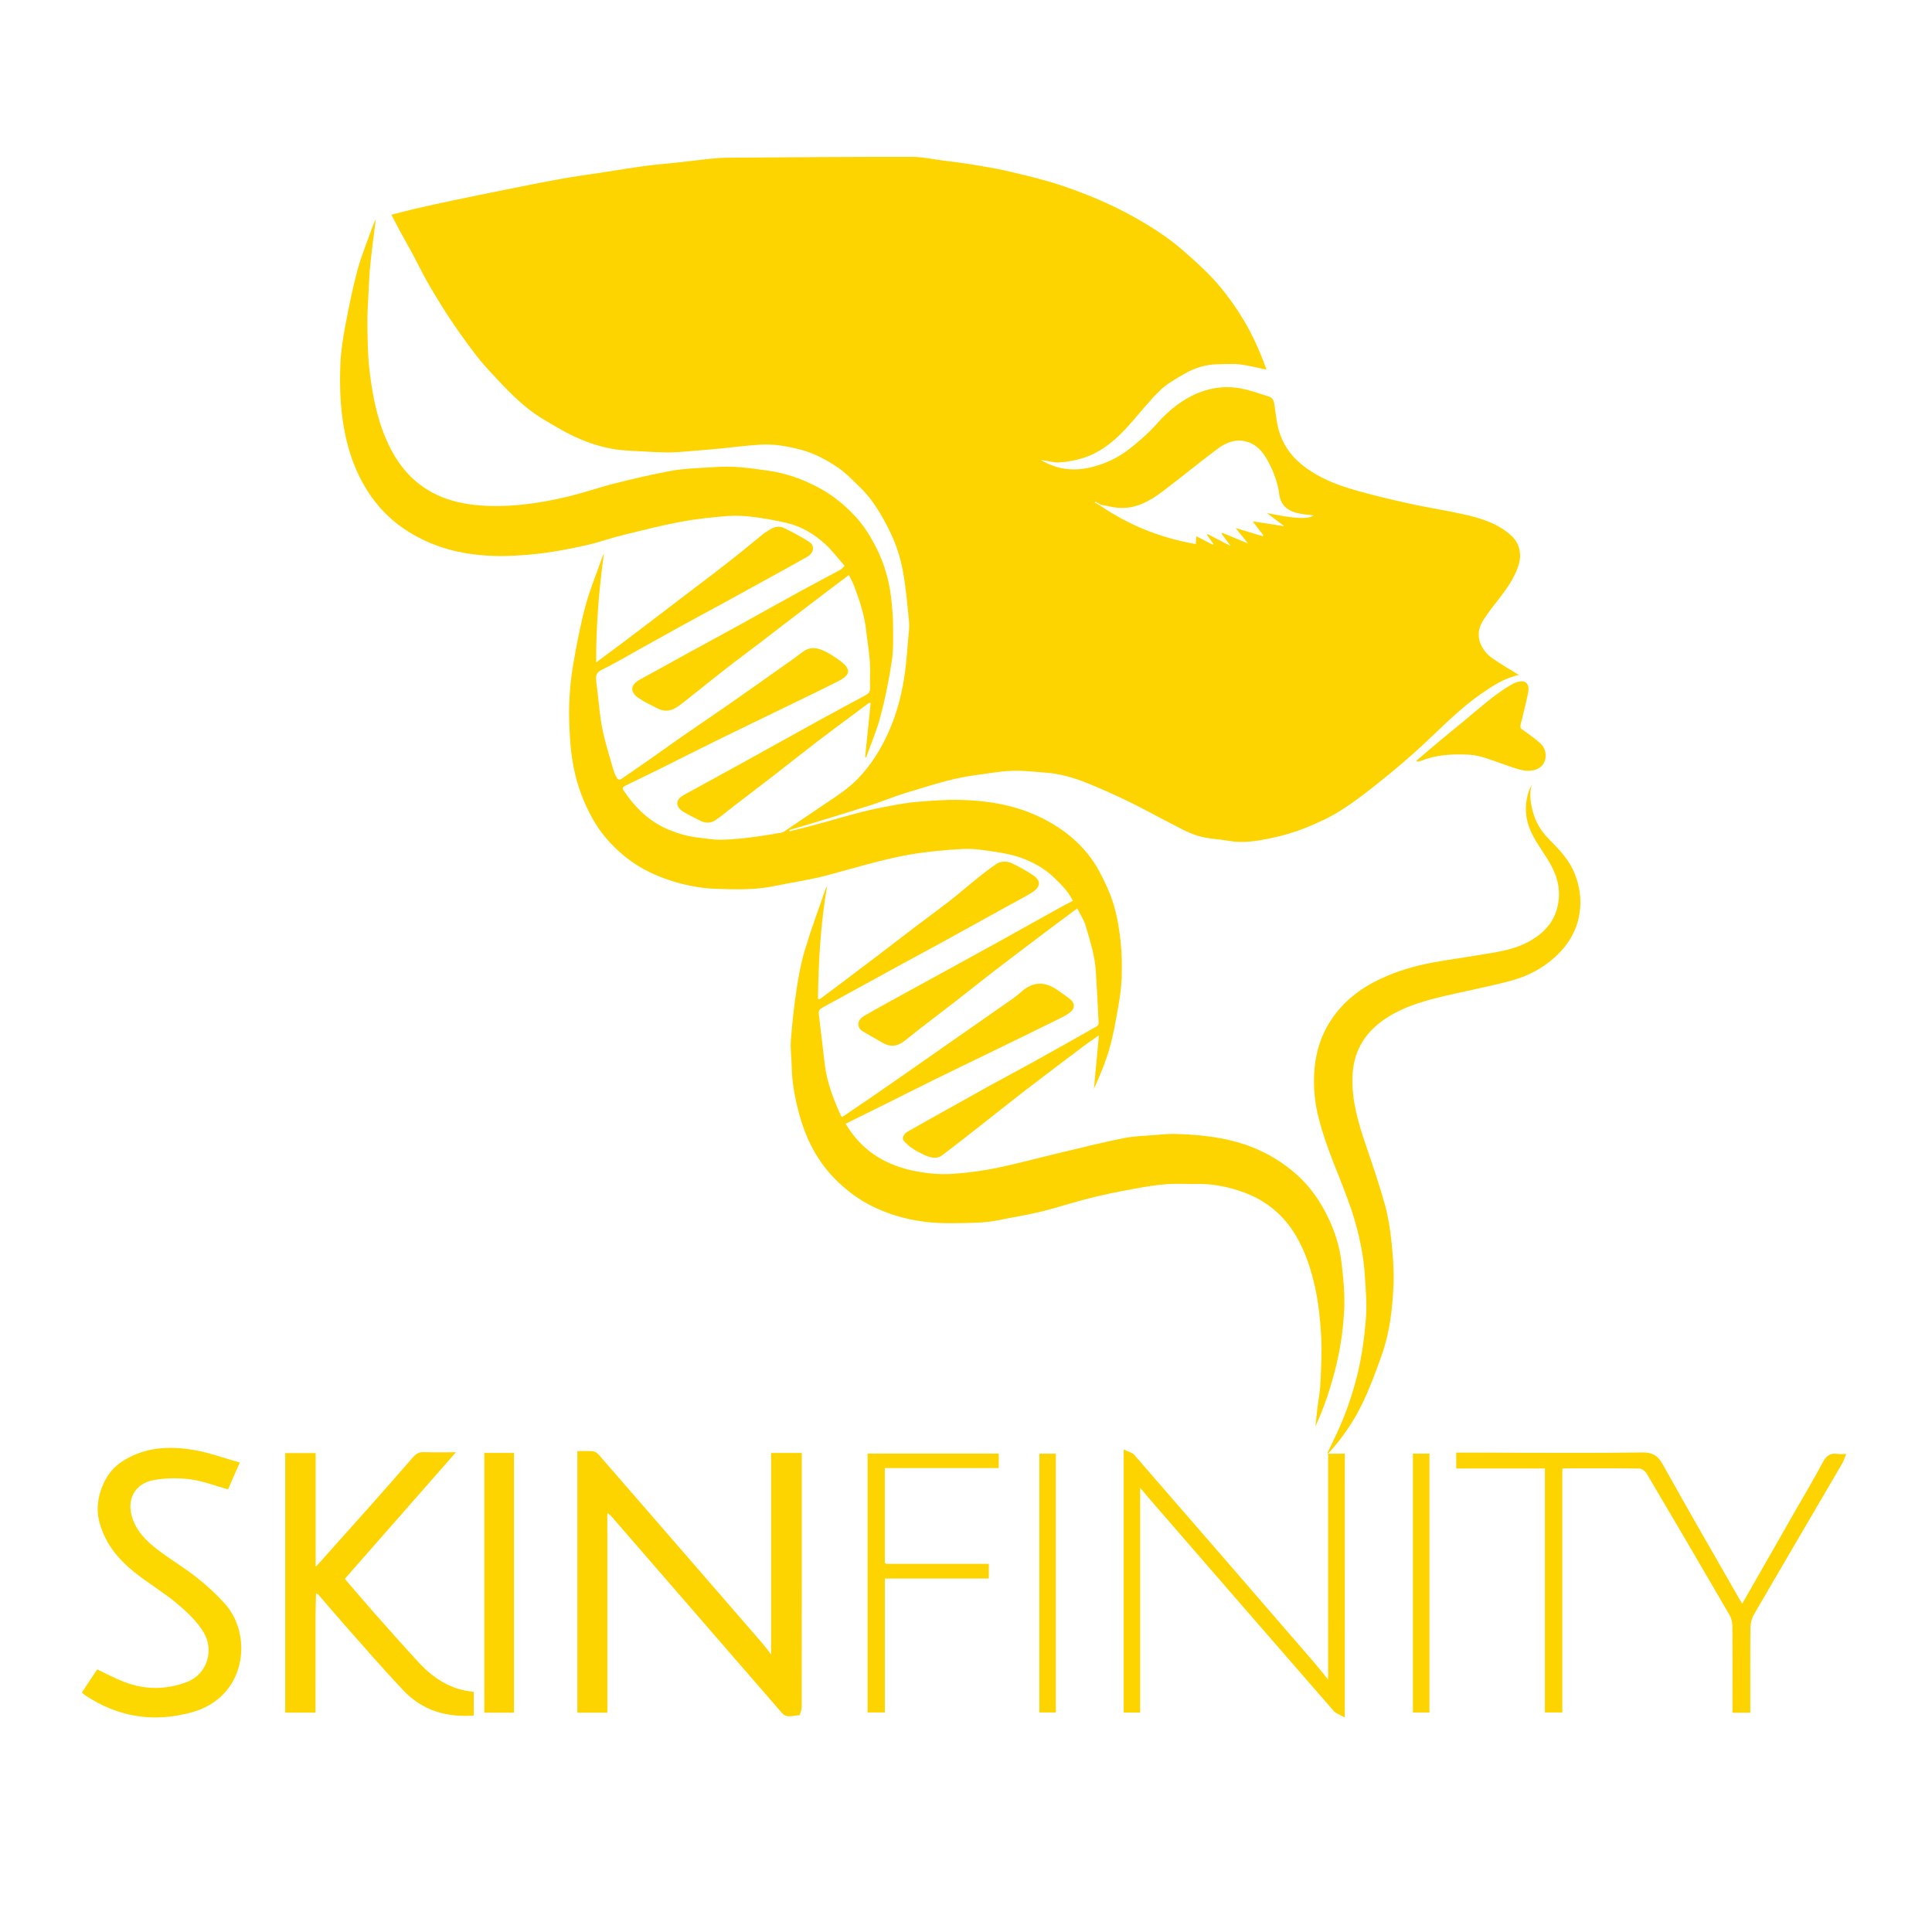 <?xml version="1.0" encoding="UTF-8" standalone="no"?>
<!-- Created with Inkscape (http://www.inkscape.org/) -->

<svg
   width="75mm"
   height="75mm"
   viewBox="0 0 75 75"
   version="1.1"
   id="svg292"
   sodipodi:docname="skinfintiy-face.svg"
   inkscape:version="1.1 (c68e22c387, 2021-05-23)"
   xmlns:inkscape="http://www.inkscape.org/namespaces/inkscape"
   xmlns:sodipodi="http://sodipodi.sourceforge.net/DTD/sodipodi-0.dtd"
   xmlns="http://www.w3.org/2000/svg"
   xmlns:svg="http://www.w3.org/2000/svg">
  <sodipodi:namedview
     id="namedview294"
     pagecolor="#ffffff"
     bordercolor="#666666"
     borderopacity="1.0"
     inkscape:pageshadow="2"
     inkscape:pageopacity="0.0"
     inkscape:pagecheckerboard="0"
     inkscape:document-units="mm"
     showgrid="false"
     width="50mm"
     inkscape:zoom="1.3255892"
     inkscape:cx="137.67463"
     inkscape:cy="242.53366"
     inkscape:window-width="1280"
     inkscape:window-height="971"
     inkscape:window-x="-8"
     inkscape:window-y="-8"
     inkscape:window-maximized="1"
     inkscape:current-layer="layer1">
    <inkscape:grid
       type="xygrid"
       id="grid583" />
  </sodipodi:namedview>
  <defs
     id="defs289" />
  <g
     inkscape:label="Warstwa 1"
     inkscape:groupmode="layer"
     id="layer1">
    <path
       style="fill:#fdd400;fill-opacity:1;fill-rule:nonzero;stroke:none;stroke-width:0.605"
       d="m 47.446,20.683 c 0.317,0.13 0.636,0.262 1.002,0.414 -0.177,-0.22 -0.317,-0.397 -0.48,-0.598 0.374,0.111 0.714,0.213 1.054,0.317 0.005,-0.017 0.009,-0.031 0.016,-0.045 -0.132,-0.17 -0.262,-0.34 -0.411,-0.534 0.411,0.064 0.78,0.123 1.151,0.18 0.021,0.007 0.045,0.016 0.066,0.024 -0.012,-0.016 -0.024,-0.033 -0.038,-0.052 -0.201,-0.151 -0.402,-0.305 -0.619,-0.471 1.13,0.227 1.568,0.244 1.809,0.095 -0.208,-0.033 -0.454,-0.045 -0.686,-0.109 -0.352,-0.099 -0.598,-0.314 -0.648,-0.709 -0.059,-0.463 -0.225,-0.898 -0.447,-1.307 -0.189,-0.348 -0.435,-0.643 -0.844,-0.75 -0.421,-0.109 -0.785,0.047 -1.104,0.284 -0.719,0.539 -1.414,1.107 -2.128,1.65 -0.515,0.392 -1.071,0.7 -1.752,0.638 -0.22,-0.019 -0.437,-0.078 -0.655,-0.118 -0.069,-0.04 -0.139,-0.08 -0.208,-0.121 -0.007,0.014 -0.014,0.028 -0.024,0.04 0.069,0.038 0.135,0.073 0.201,0.111 1.125,0.771 2.362,1.265 3.719,1.499 0.007,-0.109 0.009,-0.201 0.016,-0.307 0.225,0.116 0.44,0.227 0.653,0.338 0.005,-0.012 0.009,-0.026 0.012,-0.04 -0.083,-0.118 -0.165,-0.234 -0.248,-0.35 0.007,-0.012 0.016,-0.019 0.026,-0.028 0.286,0.147 0.575,0.296 0.896,0.463 -0.137,-0.184 -0.248,-0.336 -0.359,-0.485 0.009,-0.009 0.019,-0.019 0.028,-0.028 M 30.654,32.273 c 0.317,-0.08 0.636,-0.158 0.953,-0.244 0.622,-0.17 1.241,-0.352 1.865,-0.513 0.374,-0.097 0.754,-0.17 1.135,-0.241 0.331,-0.061 0.664,-0.121 1,-0.147 0.546,-0.043 1.095,-0.087 1.641,-0.076 1.057,0.021 2.097,0.187 3.062,0.638 1.007,0.473 1.842,1.161 2.376,2.156 0.215,0.404 0.411,0.828 0.544,1.265 0.139,0.463 0.22,0.95 0.272,1.435 0.052,0.48 0.057,0.967 0.04,1.449 -0.016,0.4 -0.08,0.802 -0.151,1.196 -0.09,0.511 -0.18,1.026 -0.324,1.523 -0.154,0.534 -0.374,1.05 -0.601,1.56 0.061,-0.676 0.125,-1.352 0.194,-2.083 -0.227,0.161 -0.416,0.286 -0.596,0.421 -0.752,0.567 -1.506,1.135 -2.253,1.709 -0.556,0.428 -1.102,0.868 -1.655,1.3 -0.525,0.411 -1.047,0.825 -1.579,1.225 -0.227,0.17 -0.473,0.09 -0.702,-0.016 -0.161,-0.076 -0.322,-0.158 -0.468,-0.258 -0.121,-0.08 -0.229,-0.18 -0.324,-0.286 -0.076,-0.09 0,-0.272 0.14,-0.35 0.423,-0.241 0.849,-0.48 1.277,-0.719 0.645,-0.362 1.291,-0.723 1.939,-1.081 0.539,-0.298 1.085,-0.584 1.624,-0.882 0.839,-0.466 1.676,-0.936 2.511,-1.409 0.038,-0.021 0.078,-0.078 0.076,-0.118 -0.033,-0.681 -0.066,-1.36 -0.111,-2.04 -0.04,-0.605 -0.227,-1.182 -0.397,-1.759 -0.069,-0.225 -0.206,-0.43 -0.322,-0.664 -0.44,0.329 -0.863,0.638 -1.281,0.955 -0.645,0.487 -1.291,0.974 -1.932,1.466 -0.504,0.388 -0.998,0.787 -1.501,1.177 -0.478,0.371 -0.96,0.738 -1.44,1.107 -0.208,0.161 -0.404,0.333 -0.617,0.485 -0.229,0.165 -0.485,0.187 -0.738,0.052 -0.272,-0.147 -0.537,-0.312 -0.806,-0.463 -0.248,-0.137 -0.251,-0.43 0.028,-0.596 0.437,-0.258 0.882,-0.499 1.324,-0.742 0.802,-0.442 1.605,-0.88 2.407,-1.319 0.56,-0.307 1.121,-0.615 1.679,-0.924 0.787,-0.437 1.572,-0.875 2.357,-1.312 0.111,-0.061 0.225,-0.113 0.35,-0.177 -0.175,-0.362 -0.445,-0.627 -0.714,-0.889 -0.416,-0.402 -0.92,-0.671 -1.461,-0.839 -0.428,-0.13 -0.882,-0.182 -1.326,-0.246 -0.26,-0.038 -0.527,-0.052 -0.792,-0.04 -0.688,0.035 -1.371,0.099 -2.055,0.218 -1.09,0.192 -2.142,0.523 -3.206,0.806 -0.674,0.177 -1.369,0.274 -2.052,0.416 -0.74,0.154 -1.49,0.13 -2.234,0.106 -0.669,-0.021 -1.322,-0.161 -1.958,-0.383 -0.601,-0.21 -1.154,-0.508 -1.638,-0.91 -0.492,-0.407 -0.91,-0.889 -1.222,-1.452 -0.338,-0.615 -0.584,-1.267 -0.719,-1.955 -0.069,-0.348 -0.116,-0.705 -0.139,-1.059 -0.031,-0.478 -0.054,-0.958 -0.035,-1.433 0.019,-0.511 0.066,-1.024 0.154,-1.525 0.13,-0.757 0.274,-1.513 0.471,-2.253 0.163,-0.608 0.407,-1.196 0.615,-1.795 0.031,-0.087 0.059,-0.173 0.106,-0.255 -0.192,1.395 -0.307,2.79 -0.303,4.232 0.338,-0.251 0.653,-0.482 0.967,-0.719 0.27,-0.201 0.537,-0.407 0.806,-0.61 0.546,-0.416 1.09,-0.832 1.636,-1.248 0.603,-0.459 1.211,-0.915 1.806,-1.383 0.428,-0.333 0.844,-0.683 1.267,-1.026 0.057,-0.047 0.128,-0.08 0.189,-0.125 0.192,-0.137 0.404,-0.218 0.624,-0.109 0.331,0.161 0.655,0.336 0.967,0.532 0.239,0.149 0.199,0.433 -0.069,0.586 -0.489,0.279 -0.984,0.549 -1.478,0.82 -0.572,0.314 -1.144,0.631 -1.717,0.946 -0.622,0.338 -1.246,0.671 -1.865,1.014 -0.506,0.279 -1.01,0.565 -1.516,0.844 -0.471,0.262 -0.934,0.539 -1.419,0.773 -0.222,0.109 -0.208,0.262 -0.194,0.442 0.005,0.087 0.024,0.175 0.033,0.265 0.064,0.518 0.099,1.043 0.201,1.556 0.106,0.537 0.277,1.062 0.426,1.591 0.028,0.104 0.071,0.206 0.123,0.298 0.038,0.071 0.09,0.147 0.199,0.071 0.359,-0.251 0.721,-0.497 1.081,-0.747 0.423,-0.296 0.839,-0.598 1.263,-0.894 0.582,-0.402 1.17,-0.797 1.75,-1.201 0.797,-0.556 1.586,-1.116 2.379,-1.676 0.184,-0.13 0.371,-0.26 0.549,-0.4 0.296,-0.236 0.598,-0.173 0.894,-0.024 0.194,0.099 0.378,0.222 0.556,0.35 0.478,0.345 0.39,0.57 -0.043,0.792 -0.653,0.333 -1.315,0.648 -1.974,0.969 -0.898,0.437 -1.802,0.87 -2.698,1.31 -0.787,0.385 -1.565,0.783 -2.35,1.173 -0.423,0.208 -0.851,0.411 -1.274,0.619 -0.08,0.04 -0.109,0.095 -0.052,0.18 0.404,0.603 0.896,1.116 1.558,1.435 0.444,0.215 0.92,0.357 1.419,0.404 0.255,0.026 0.508,0.076 0.764,0.073 0.345,-0.002 0.69,-0.033 1.036,-0.073 0.447,-0.052 0.896,-0.121 1.338,-0.201 0.104,-0.016 0.199,-0.102 0.293,-0.165 0.489,-0.329 0.979,-0.66 1.468,-0.991 0.418,-0.281 0.839,-0.553 1.196,-0.917 0.527,-0.539 0.915,-1.161 1.22,-1.847 0.336,-0.757 0.532,-1.546 0.638,-2.362 0.054,-0.416 0.083,-0.839 0.118,-1.26 0.016,-0.21 0.054,-0.426 0.033,-0.634 -0.064,-0.66 -0.121,-1.324 -0.239,-1.974 -0.113,-0.638 -0.34,-1.248 -0.648,-1.823 -0.277,-0.52 -0.584,-1.019 -1.012,-1.43 -0.274,-0.265 -0.541,-0.549 -0.854,-0.764 -0.437,-0.3 -0.91,-0.553 -1.428,-0.695 -0.52,-0.139 -1.052,-0.232 -1.591,-0.201 -0.518,0.031 -1.031,0.099 -1.546,0.149 -0.3,0.028 -0.601,0.057 -0.901,0.08 -0.383,0.028 -0.768,0.076 -1.151,0.073 -0.515,-0.005 -1.028,-0.045 -1.544,-0.071 -0.643,-0.031 -1.26,-0.196 -1.844,-0.442 -0.497,-0.208 -0.965,-0.492 -1.43,-0.768 -0.818,-0.487 -1.459,-1.187 -2.095,-1.875 -0.471,-0.504 -0.875,-1.073 -1.272,-1.638 -0.376,-0.534 -0.716,-1.092 -1.05,-1.657 -0.246,-0.411 -0.449,-0.846 -0.676,-1.27 -0.163,-0.303 -0.333,-0.598 -0.497,-0.898 -0.106,-0.196 -0.206,-0.392 -0.319,-0.608 0.31,-0.078 0.608,-0.158 0.908,-0.229 0.482,-0.109 0.965,-0.218 1.449,-0.319 0.688,-0.144 1.378,-0.286 2.069,-0.423 0.714,-0.144 1.43,-0.291 2.149,-0.418 0.518,-0.095 1.043,-0.163 1.565,-0.244 0.584,-0.09 1.168,-0.187 1.754,-0.267 0.392,-0.052 0.79,-0.08 1.182,-0.123 0.437,-0.047 0.875,-0.106 1.312,-0.151 0.232,-0.024 0.463,-0.04 0.693,-0.04 2.374,-0.016 4.748,-0.035 7.121,-0.033 0.404,0 0.811,0.09 1.215,0.144 0.39,0.05 0.785,0.095 1.173,0.161 0.482,0.08 0.965,0.161 1.44,0.274 0.648,0.154 1.298,0.307 1.927,0.515 0.946,0.314 1.87,0.693 2.747,1.173 0.721,0.395 1.416,0.832 2.036,1.374 0.35,0.307 0.697,0.617 1.021,0.948 0.442,0.452 0.82,0.955 1.166,1.49 0.435,0.676 0.764,1.4 1.036,2.152 0.002,0.012 -0.005,0.026 -0.005,0.026 -0.338,-0.069 -0.671,-0.158 -1.012,-0.199 -0.291,-0.033 -0.586,-0.012 -0.88,-0.007 -0.471,0.009 -0.906,0.151 -1.305,0.385 -0.322,0.192 -0.66,0.374 -0.922,0.631 -0.418,0.404 -0.778,0.87 -1.166,1.307 -0.499,0.565 -1.052,1.059 -1.78,1.303 -0.303,0.102 -0.629,0.161 -0.948,0.184 -0.236,0.016 -0.475,-0.061 -0.747,-0.102 0.319,0.187 0.622,0.305 0.967,0.352 0.416,0.057 0.809,0 1.206,-0.116 0.501,-0.149 0.953,-0.39 1.352,-0.714 0.348,-0.279 0.686,-0.575 0.979,-0.906 0.314,-0.352 0.655,-0.667 1.052,-0.917 0.731,-0.461 1.525,-0.636 2.376,-0.435 0.314,0.073 0.617,0.184 0.924,0.279 0.156,0.045 0.203,0.163 0.225,0.31 0.05,0.326 0.076,0.66 0.163,0.976 0.144,0.532 0.437,0.974 0.87,1.333 0.757,0.629 1.662,0.91 2.584,1.151 0.589,0.156 1.182,0.293 1.776,0.421 0.622,0.132 1.248,0.229 1.87,0.366 0.702,0.154 1.397,0.35 1.943,0.854 0.265,0.246 0.426,0.655 0.27,1.144 -0.156,0.489 -0.445,0.894 -0.752,1.293 -0.227,0.291 -0.461,0.579 -0.65,0.896 -0.317,0.527 -0.071,1.092 0.383,1.414 0.329,0.234 0.683,0.433 1.033,0.653 -0.56,0.118 -1.017,0.421 -1.471,0.735 -0.837,0.582 -1.537,1.315 -2.282,2.003 -0.52,0.482 -1.066,0.943 -1.622,1.388 -0.489,0.395 -0.988,0.785 -1.52,1.121 -0.426,0.272 -0.894,0.489 -1.364,0.679 -0.433,0.173 -0.887,0.31 -1.343,0.404 -0.537,0.113 -1.081,0.208 -1.636,0.113 -0.407,-0.071 -0.83,-0.08 -1.222,-0.199 -0.381,-0.114 -0.738,-0.324 -1.097,-0.506 -0.525,-0.265 -1.038,-0.558 -1.568,-0.813 -0.53,-0.258 -1.064,-0.499 -1.61,-0.719 -0.523,-0.213 -1.064,-0.374 -1.631,-0.414 -0.444,-0.033 -0.887,-0.09 -1.329,-0.071 -0.489,0.021 -0.974,0.113 -1.461,0.177 -0.91,0.123 -1.776,0.421 -2.648,0.683 -0.447,0.135 -0.882,0.317 -1.326,0.463 -0.615,0.199 -1.232,0.385 -1.849,0.575 -0.444,0.137 -0.894,0.27 -1.343,0.402 0.007,0.016 0.012,0.033 0.016,0.047"
       id="path45" />
    <path
       style="fill:#fdd400;fill-opacity:1;fill-rule:nonzero;stroke:none;stroke-width:0.605"
       d="m 32.827,43.622 c 0.572,0.969 1.419,1.544 2.499,1.797 0.553,0.128 1.118,0.189 1.681,0.149 0.57,-0.043 1.144,-0.116 1.702,-0.232 0.813,-0.168 1.612,-0.388 2.419,-0.579 0.832,-0.199 1.662,-0.407 2.499,-0.575 0.418,-0.083 0.854,-0.09 1.279,-0.125 0.232,-0.019 0.463,-0.043 0.693,-0.038 1.007,0.028 2.003,0.13 2.955,0.494 0.664,0.253 1.253,0.615 1.783,1.085 0.544,0.485 0.939,1.071 1.246,1.721 0.248,0.525 0.418,1.078 0.489,1.653 0.069,0.565 0.128,1.14 0.113,1.707 -0.024,0.783 -0.128,1.563 -0.314,2.329 -0.194,0.794 -0.442,1.57 -0.806,2.367 0.031,-0.286 0.052,-0.518 0.08,-0.749 0.038,-0.298 0.097,-0.593 0.111,-0.891 0.028,-0.615 0.066,-1.232 0.033,-1.842 -0.038,-0.653 -0.102,-1.305 -0.246,-1.951 -0.156,-0.695 -0.376,-1.36 -0.733,-1.967 -0.471,-0.802 -1.159,-1.374 -2.036,-1.691 -0.565,-0.203 -1.151,-0.329 -1.759,-0.322 -0.416,0.007 -0.835,-0.024 -1.248,0.009 -0.437,0.033 -0.872,0.109 -1.303,0.189 -0.556,0.102 -1.109,0.213 -1.655,0.35 -0.631,0.158 -1.251,0.366 -1.884,0.523 -0.549,0.135 -1.107,0.22 -1.66,0.333 -0.591,0.121 -1.189,0.109 -1.787,0.118 -1.09,0.016 -2.13,-0.17 -3.116,-0.657 -0.482,-0.236 -0.903,-0.546 -1.298,-0.913 -0.813,-0.761 -1.289,-1.698 -1.565,-2.762 -0.149,-0.575 -0.255,-1.149 -0.265,-1.74 -0.007,-0.35 -0.059,-0.7 -0.031,-1.045 0.05,-0.66 0.123,-1.322 0.222,-1.977 0.076,-0.513 0.175,-1.028 0.324,-1.525 0.241,-0.799 0.534,-1.582 0.804,-2.371 0.007,-0.016 0.019,-0.031 0.052,-0.08 -0.253,1.468 -0.331,2.908 -0.352,4.353 0.019,0.009 0.038,0.019 0.059,0.028 0.194,-0.144 0.39,-0.288 0.584,-0.433 0.523,-0.395 1.047,-0.787 1.57,-1.185 0.508,-0.385 1.01,-0.778 1.518,-1.163 0.461,-0.35 0.929,-0.69 1.386,-1.045 0.383,-0.3 0.749,-0.619 1.13,-0.924 0.218,-0.173 0.44,-0.345 0.674,-0.501 0.18,-0.121 0.4,-0.125 0.589,-0.038 0.293,0.137 0.579,0.293 0.846,0.475 0.388,0.267 0.208,0.513 -0.08,0.686 -0.288,0.175 -0.591,0.329 -0.884,0.492 -0.88,0.485 -1.757,0.969 -2.636,1.454 -0.473,0.26 -0.95,0.513 -1.423,0.771 -0.806,0.44 -1.612,0.884 -2.419,1.326 -0.244,0.135 -0.492,0.265 -0.735,0.402 -0.099,0.054 -0.163,0.121 -0.147,0.255 0.083,0.655 0.154,1.315 0.234,1.97 0.087,0.7 0.343,1.35 0.629,1.986 0.005,0.012 0.016,0.016 0.045,0.04 0.314,-0.213 0.636,-0.428 0.953,-0.645 0.482,-0.331 0.965,-0.664 1.442,-0.998 0.638,-0.445 1.272,-0.891 1.908,-1.333 0.608,-0.426 1.22,-0.849 1.83,-1.277 0.274,-0.194 0.563,-0.376 0.811,-0.601 0.471,-0.423 0.939,-0.414 1.433,-0.061 0.161,0.116 0.326,0.225 0.48,0.348 0.175,0.137 0.182,0.348 0.012,0.485 -0.102,0.083 -0.218,0.154 -0.338,0.213 -0.771,0.383 -1.546,0.759 -2.319,1.137 -0.908,0.442 -1.818,0.88 -2.726,1.326 -0.631,0.31 -1.258,0.629 -1.889,0.943 -0.48,0.239 -0.962,0.475 -1.461,0.721"
       id="path47" />
    <path
       style="fill:#fdd400;fill-opacity:1;fill-rule:nonzero;stroke:none;stroke-width:0.605"
       d="m 33.584,29.386 c 0.071,-0.695 0.142,-1.393 0.215,-2.088 -0.016,-0.007 -0.033,-0.014 -0.05,-0.021 -0.151,0.111 -0.305,0.222 -0.454,0.336 -0.515,0.383 -1.033,0.764 -1.544,1.154 -0.541,0.416 -1.076,0.842 -1.615,1.26 -0.544,0.421 -1.09,0.837 -1.636,1.255 -0.241,0.187 -0.475,0.385 -0.728,0.558 -0.192,0.132 -0.407,0.118 -0.612,0.009 -0.213,-0.111 -0.435,-0.213 -0.638,-0.34 -0.319,-0.201 -0.303,-0.471 0.026,-0.65 0.797,-0.437 1.598,-0.872 2.395,-1.312 0.934,-0.515 1.865,-1.038 2.799,-1.551 0.617,-0.34 1.239,-0.674 1.858,-1.007 0.123,-0.064 0.182,-0.137 0.177,-0.284 -0.012,-0.338 0.014,-0.676 -0.009,-1.012 -0.028,-0.407 -0.099,-0.811 -0.144,-1.215 -0.066,-0.612 -0.26,-1.187 -0.478,-1.757 -0.052,-0.135 -0.125,-0.262 -0.192,-0.4 -0.622,0.471 -1.232,0.929 -1.837,1.393 -0.511,0.388 -1.014,0.78 -1.525,1.17 -0.463,0.355 -0.936,0.702 -1.397,1.062 -0.468,0.364 -0.929,0.74 -1.395,1.107 -0.17,0.135 -0.338,0.274 -0.518,0.395 -0.239,0.163 -0.499,0.187 -0.759,0.052 -0.244,-0.125 -0.492,-0.241 -0.719,-0.392 -0.385,-0.258 -0.322,-0.537 0.054,-0.738 0.593,-0.319 1.18,-0.65 1.771,-0.974 0.662,-0.364 1.326,-0.721 1.988,-1.085 0.818,-0.452 1.631,-0.908 2.452,-1.359 0.515,-0.281 1.036,-0.553 1.551,-0.832 0.057,-0.031 0.095,-0.087 0.168,-0.154 -0.253,-0.288 -0.478,-0.591 -0.752,-0.842 -0.43,-0.392 -0.929,-0.693 -1.504,-0.825 -0.418,-0.097 -0.844,-0.175 -1.272,-0.229 -0.338,-0.043 -0.686,-0.064 -1.024,-0.038 -0.603,0.05 -1.208,0.111 -1.802,0.222 -0.754,0.142 -1.497,0.331 -2.241,0.513 -0.485,0.121 -0.958,0.293 -1.445,0.4 -0.612,0.135 -1.234,0.26 -1.856,0.329 -0.627,0.069 -1.265,0.109 -1.891,0.078 -1.116,-0.057 -2.18,-0.326 -3.145,-0.934 -0.56,-0.35 -1.031,-0.79 -1.409,-1.315 -0.501,-0.693 -0.823,-1.471 -1.014,-2.312 -0.218,-0.948 -0.258,-1.908 -0.22,-2.873 0.019,-0.487 0.095,-0.976 0.184,-1.459 0.14,-0.735 0.284,-1.471 0.478,-2.192 0.161,-0.584 0.395,-1.149 0.598,-1.721 0.026,-0.076 0.064,-0.147 0.116,-0.26 -0.076,0.605 -0.154,1.166 -0.21,1.728 -0.043,0.416 -0.061,0.835 -0.08,1.251 -0.019,0.388 -0.045,0.773 -0.038,1.161 0.012,0.579 0.014,1.161 0.083,1.735 0.118,0.976 0.3,1.941 0.726,2.847 0.482,1.026 1.208,1.771 2.289,2.142 0.537,0.182 1.088,0.253 1.655,0.27 0.981,0.028 1.943,-0.116 2.892,-0.331 0.667,-0.151 1.315,-0.381 1.977,-0.549 0.712,-0.18 1.43,-0.345 2.152,-0.48 0.414,-0.08 0.839,-0.097 1.26,-0.123 0.404,-0.026 0.813,-0.054 1.218,-0.035 0.426,0.019 0.851,0.087 1.274,0.144 0.726,0.095 1.404,0.343 2.043,0.69 0.518,0.284 0.962,0.65 1.367,1.083 0.338,0.362 0.589,0.771 0.809,1.201 0.312,0.61 0.504,1.26 0.584,1.939 0.04,0.338 0.073,0.679 0.076,1.017 0.005,0.485 0.024,0.976 -0.045,1.454 -0.106,0.721 -0.253,1.44 -0.437,2.144 -0.142,0.546 -0.369,1.071 -0.56,1.605 -0.012,-0.005 -0.026,-0.009 -0.038,-0.014"
       id="path49" />
    <path
       style="fill:#fdd400;fill-opacity:1;fill-rule:nonzero;stroke:none;stroke-width:0.605"
       d="m 51.532,56.399 c 0.125,-0.26 0.258,-0.52 0.378,-0.787 0.34,-0.745 0.608,-1.513 0.799,-2.312 0.161,-0.679 0.253,-1.362 0.312,-2.057 0.05,-0.582 -0.002,-1.151 -0.038,-1.731 -0.043,-0.697 -0.18,-1.376 -0.366,-2.043 -0.163,-0.577 -0.381,-1.142 -0.601,-1.7 -0.331,-0.83 -0.664,-1.66 -0.865,-2.53 -0.135,-0.593 -0.175,-1.203 -0.116,-1.804 0.066,-0.655 0.26,-1.27 0.634,-1.835 0.48,-0.721 1.121,-1.22 1.891,-1.586 0.667,-0.319 1.369,-0.523 2.092,-0.655 0.57,-0.104 1.142,-0.18 1.714,-0.277 0.66,-0.111 1.333,-0.184 1.939,-0.506 0.634,-0.336 1.083,-0.809 1.192,-1.56 0.095,-0.641 -0.116,-1.185 -0.449,-1.707 -0.227,-0.357 -0.48,-0.705 -0.645,-1.09 -0.184,-0.43 -0.22,-0.903 -0.095,-1.371 0.033,-0.128 0.083,-0.255 0.151,-0.376 -0.102,0.359 -0.043,0.709 0.05,1.052 0.111,0.416 0.333,0.764 0.638,1.069 0.392,0.395 0.778,0.799 0.986,1.333 0.192,0.487 0.265,0.984 0.187,1.508 -0.106,0.728 -0.478,1.303 -1.014,1.771 -0.459,0.402 -0.995,0.681 -1.582,0.846 -0.433,0.125 -0.875,0.215 -1.312,0.317 -0.629,0.144 -1.267,0.265 -1.889,0.435 -0.645,0.18 -1.277,0.407 -1.835,0.806 -0.757,0.541 -1.156,1.255 -1.185,2.196 -0.031,0.939 0.232,1.811 0.53,2.684 0.26,0.759 0.518,1.52 0.733,2.293 0.13,0.475 0.203,0.972 0.255,1.464 0.054,0.53 0.097,1.069 0.076,1.601 -0.04,0.934 -0.142,1.87 -0.459,2.759 -0.225,0.631 -0.456,1.265 -0.747,1.868 -0.343,0.714 -0.794,1.367 -1.333,1.955 -0.007,-0.009 -0.016,-0.019 -0.026,-0.031"
       id="path51" />
    <path
       style="fill:#fdd400;fill-opacity:1;fill-rule:nonzero;stroke:none;stroke-width:0.605"
       d="m 54.972,29.544 c 0.305,-0.26 0.593,-0.511 0.887,-0.757 0.319,-0.267 0.643,-0.525 0.962,-0.79 0.605,-0.499 1.182,-1.033 1.865,-1.43 0.097,-0.057 0.208,-0.095 0.319,-0.113 0.251,-0.043 0.381,0.135 0.314,0.449 -0.085,0.409 -0.187,0.816 -0.288,1.22 -0.028,0.106 -0.005,0.151 0.087,0.215 0.239,0.165 0.475,0.338 0.693,0.532 0.281,0.255 0.291,0.858 -0.218,1.014 -0.184,0.059 -0.414,0.043 -0.603,-0.012 -0.445,-0.125 -0.872,-0.305 -1.312,-0.444 -0.203,-0.064 -0.418,-0.118 -0.631,-0.13 -0.629,-0.031 -1.255,-0.012 -1.854,0.227 -0.047,0.019 -0.097,0.028 -0.147,0.038 -0.016,0.002 -0.033,-0.007 -0.076,-0.019"
       id="path53" />
    <path
       style="fill:#fdd400;fill-opacity:1;fill-rule:nonzero;stroke:none;stroke-width:0.204"
       d="M 23.576,58.782 V 66.485 H 22.413 V 56.332 c 0.204,0 0.406,-0.013 0.604,0.006 0.079,0.008 0.169,0.068 0.223,0.13 2.12,2.439 4.237,4.88 6.352,7.322 0.111,0.129 0.212,0.268 0.344,0.437 v -7.822 h 1.189 v 0.274 c 0,3.194 0.002,6.389 -0.004,9.583 0,0.115 -0.07,0.328 -0.099,0.327 -0.223,-0.009 -0.47,0.136 -0.667,-0.091 -2.207,-2.547 -4.416,-5.093 -6.624,-7.638 -0.029,-0.034 -0.068,-0.06 -0.102,-0.091 -0.016,-0.01 -0.031,-0.02 -0.047,-0.029 -0.002,0.013 -0.004,0.028 -0.006,0.041"
       id="path55" />
    <path
       style="fill:#fdd400;fill-opacity:1;fill-rule:nonzero;stroke:none;stroke-width:0.204"
       d="m 12.294,60.786 c 0.647,-0.723 1.295,-1.445 1.939,-2.17 0.608,-0.685 1.215,-1.37 1.815,-2.063 0.114,-0.13 0.229,-0.187 0.403,-0.181 0.394,0.013 0.789,0.004 1.249,0.004 -1.459,1.662 -2.878,3.278 -4.314,4.914 0.378,0.44 0.746,0.876 1.124,1.304 0.57,0.644 1.142,1.288 1.724,1.921 0.581,0.631 1.265,1.086 2.156,1.16 v 0.923 c -1.063,0.076 -1.997,-0.2 -2.73,-0.975 -0.769,-0.812 -1.501,-1.661 -2.244,-2.497 -0.362,-0.408 -0.713,-0.826 -1.07,-1.239 -0.025,-0.01 -0.052,-0.021 -0.077,-0.03 -0.007,0.305 -0.019,0.609 -0.02,0.914 -0.002,1.231 -8.08e-4,2.462 -8.08e-4,3.713 H 11.073 V 56.408 h 1.181 c 0,1.457 0,2.908 0,4.358 8.08e-4,0.016 0.002,0.031 0.002,0.046 0.012,-0.009 0.025,-0.018 0.037,-0.027"
       id="path57" />
    <path
       style="fill:#fdd700;fill-opacity:1;fill-rule:nonzero;stroke:none;stroke-width:0.204"
       d="m 9.308,56.776 c -0.181,0.414 -0.321,0.733 -0.455,1.041 -0.499,-0.138 -0.97,-0.325 -1.457,-0.389 -0.469,-0.06 -0.966,-0.056 -1.431,0.029 -0.748,0.138 -1.067,0.771 -0.823,1.487 0.177,0.524 0.556,0.895 0.977,1.215 0.492,0.376 1.03,0.694 1.515,1.077 0.397,0.313 0.775,0.659 1.11,1.037 1.078,1.216 0.826,3.621 -1.307,4.201 -1.476,0.401 -2.842,0.189 -4.114,-0.653 -0.045,-0.03 -0.084,-0.07 -0.144,-0.121 0.201,-0.303 0.398,-0.599 0.594,-0.892 0.37,0.173 0.71,0.356 1.069,0.492 0.783,0.299 1.584,0.299 2.369,0.013 C 8.09,64.995 8.302,64.027 7.907,63.37 7.649,62.939 7.254,62.569 6.862,62.242 6.339,61.804 5.741,61.455 5.209,61.026 4.552,60.495 4.038,59.861 3.837,58.998 c -0.175,-0.752 0.174,-1.766 0.843,-2.222 0.895,-0.61 1.887,-0.658 2.897,-0.478 0.572,0.102 1.125,0.307 1.731,0.478"
       id="path59" />
    <path
       style="fill:#fdd400;fill-opacity:1;fill-rule:nonzero;stroke:none;stroke-width:0.204"
       d="m 57.616,56.39 c 1.12,0.004 2.239,0.012 3.359,0.011 0.926,0 1.851,-0.002 2.777,-0.017 0.359,-0.006 0.593,0.099 0.784,0.442 0.984,1.77 1.999,3.522 3.004,5.279 0.025,0.046 0.057,0.089 0.095,0.146 0.703,-1.23 1.393,-2.439 2.085,-3.648 0.348,-0.61 0.711,-1.213 1.039,-1.834 0.134,-0.256 0.293,-0.375 0.579,-0.328 0.089,0.015 0.183,0.002 0.333,0.002 -0.064,0.152 -0.1,0.271 -0.161,0.376 -1.138,1.948 -2.283,3.892 -3.416,5.843 -0.087,0.15 -0.139,0.344 -0.142,0.518 -0.013,1 -0.006,1.999 -0.006,2.999 0,0.099 0,0.199 0,0.309 h -0.69 v -0.449 c 0,-0.972 0.005,-1.944 -0.005,-2.916 -0.002,-0.149 -0.042,-0.314 -0.117,-0.441 -1.063,-1.831 -2.135,-3.658 -3.212,-5.481 -0.054,-0.091 -0.188,-0.191 -0.286,-0.192 -0.954,-0.014 -1.907,-0.009 -2.861,-0.008 -0.035,0 -0.071,0.009 -0.126,0.017 v 9.459 h -0.675 v -9.472 h -3.443 v -0.616 c 0.356,0 0.705,0 1.053,0 l 0.016,0.007 z m 0,0"
       id="path61" />
    <path
       style="fill:#fdd400;fill-opacity:1;fill-rule:nonzero;stroke:none;stroke-width:0.204"
       d="M 52.204,66.674 C 52.019,66.565 51.859,66.517 51.766,66.41 49.395,63.689 47.029,60.96 44.664,58.233 44.537,58.088 44.413,57.939 44.26,57.758 V 66.482 H 43.622 V 56.27 c 0.166,0.081 0.326,0.111 0.41,0.208 2.321,2.668 4.634,5.343 6.947,8.018 0.186,0.215 0.36,0.439 0.58,0.708 v -8.773 h 0.646 z m 0,0"
       id="path63" />
    <path
       style="fill:#fdd400;fill-opacity:1;fill-rule:nonzero;stroke:none;stroke-width:0.204"
       d="m 18.801,56.402 h 1.152 v 10.084 h -1.152 z m 0,0"
       id="path65" />
    <path
       style="fill:#fdd400;fill-opacity:1;fill-rule:nonzero;stroke:none;stroke-width:0.204"
       d="m 34.402,60.709 h 3.983 v 0.569 H 34.35 V 66.479 H 33.68 V 56.429 h 5.091 v 0.561 h -4.423 v 3.677 c 0.018,0.014 0.036,0.029 0.054,0.043"
       id="path67" />
    <path
       style="fill:#fdd400;fill-opacity:1;fill-rule:nonzero;stroke:none;stroke-width:0.204"
       d="M 40.987,66.478 H 40.348 V 56.433 h 0.639 z m 0,0"
       id="path69" />
    <path
       style="fill:#fdd400;fill-opacity:1;fill-rule:nonzero;stroke:none;stroke-width:0.204"
       d="m 54.849,56.429 h 0.641 V 66.479 h -0.641 z m 0,0"
       id="path71" />
  </g>
</svg>
